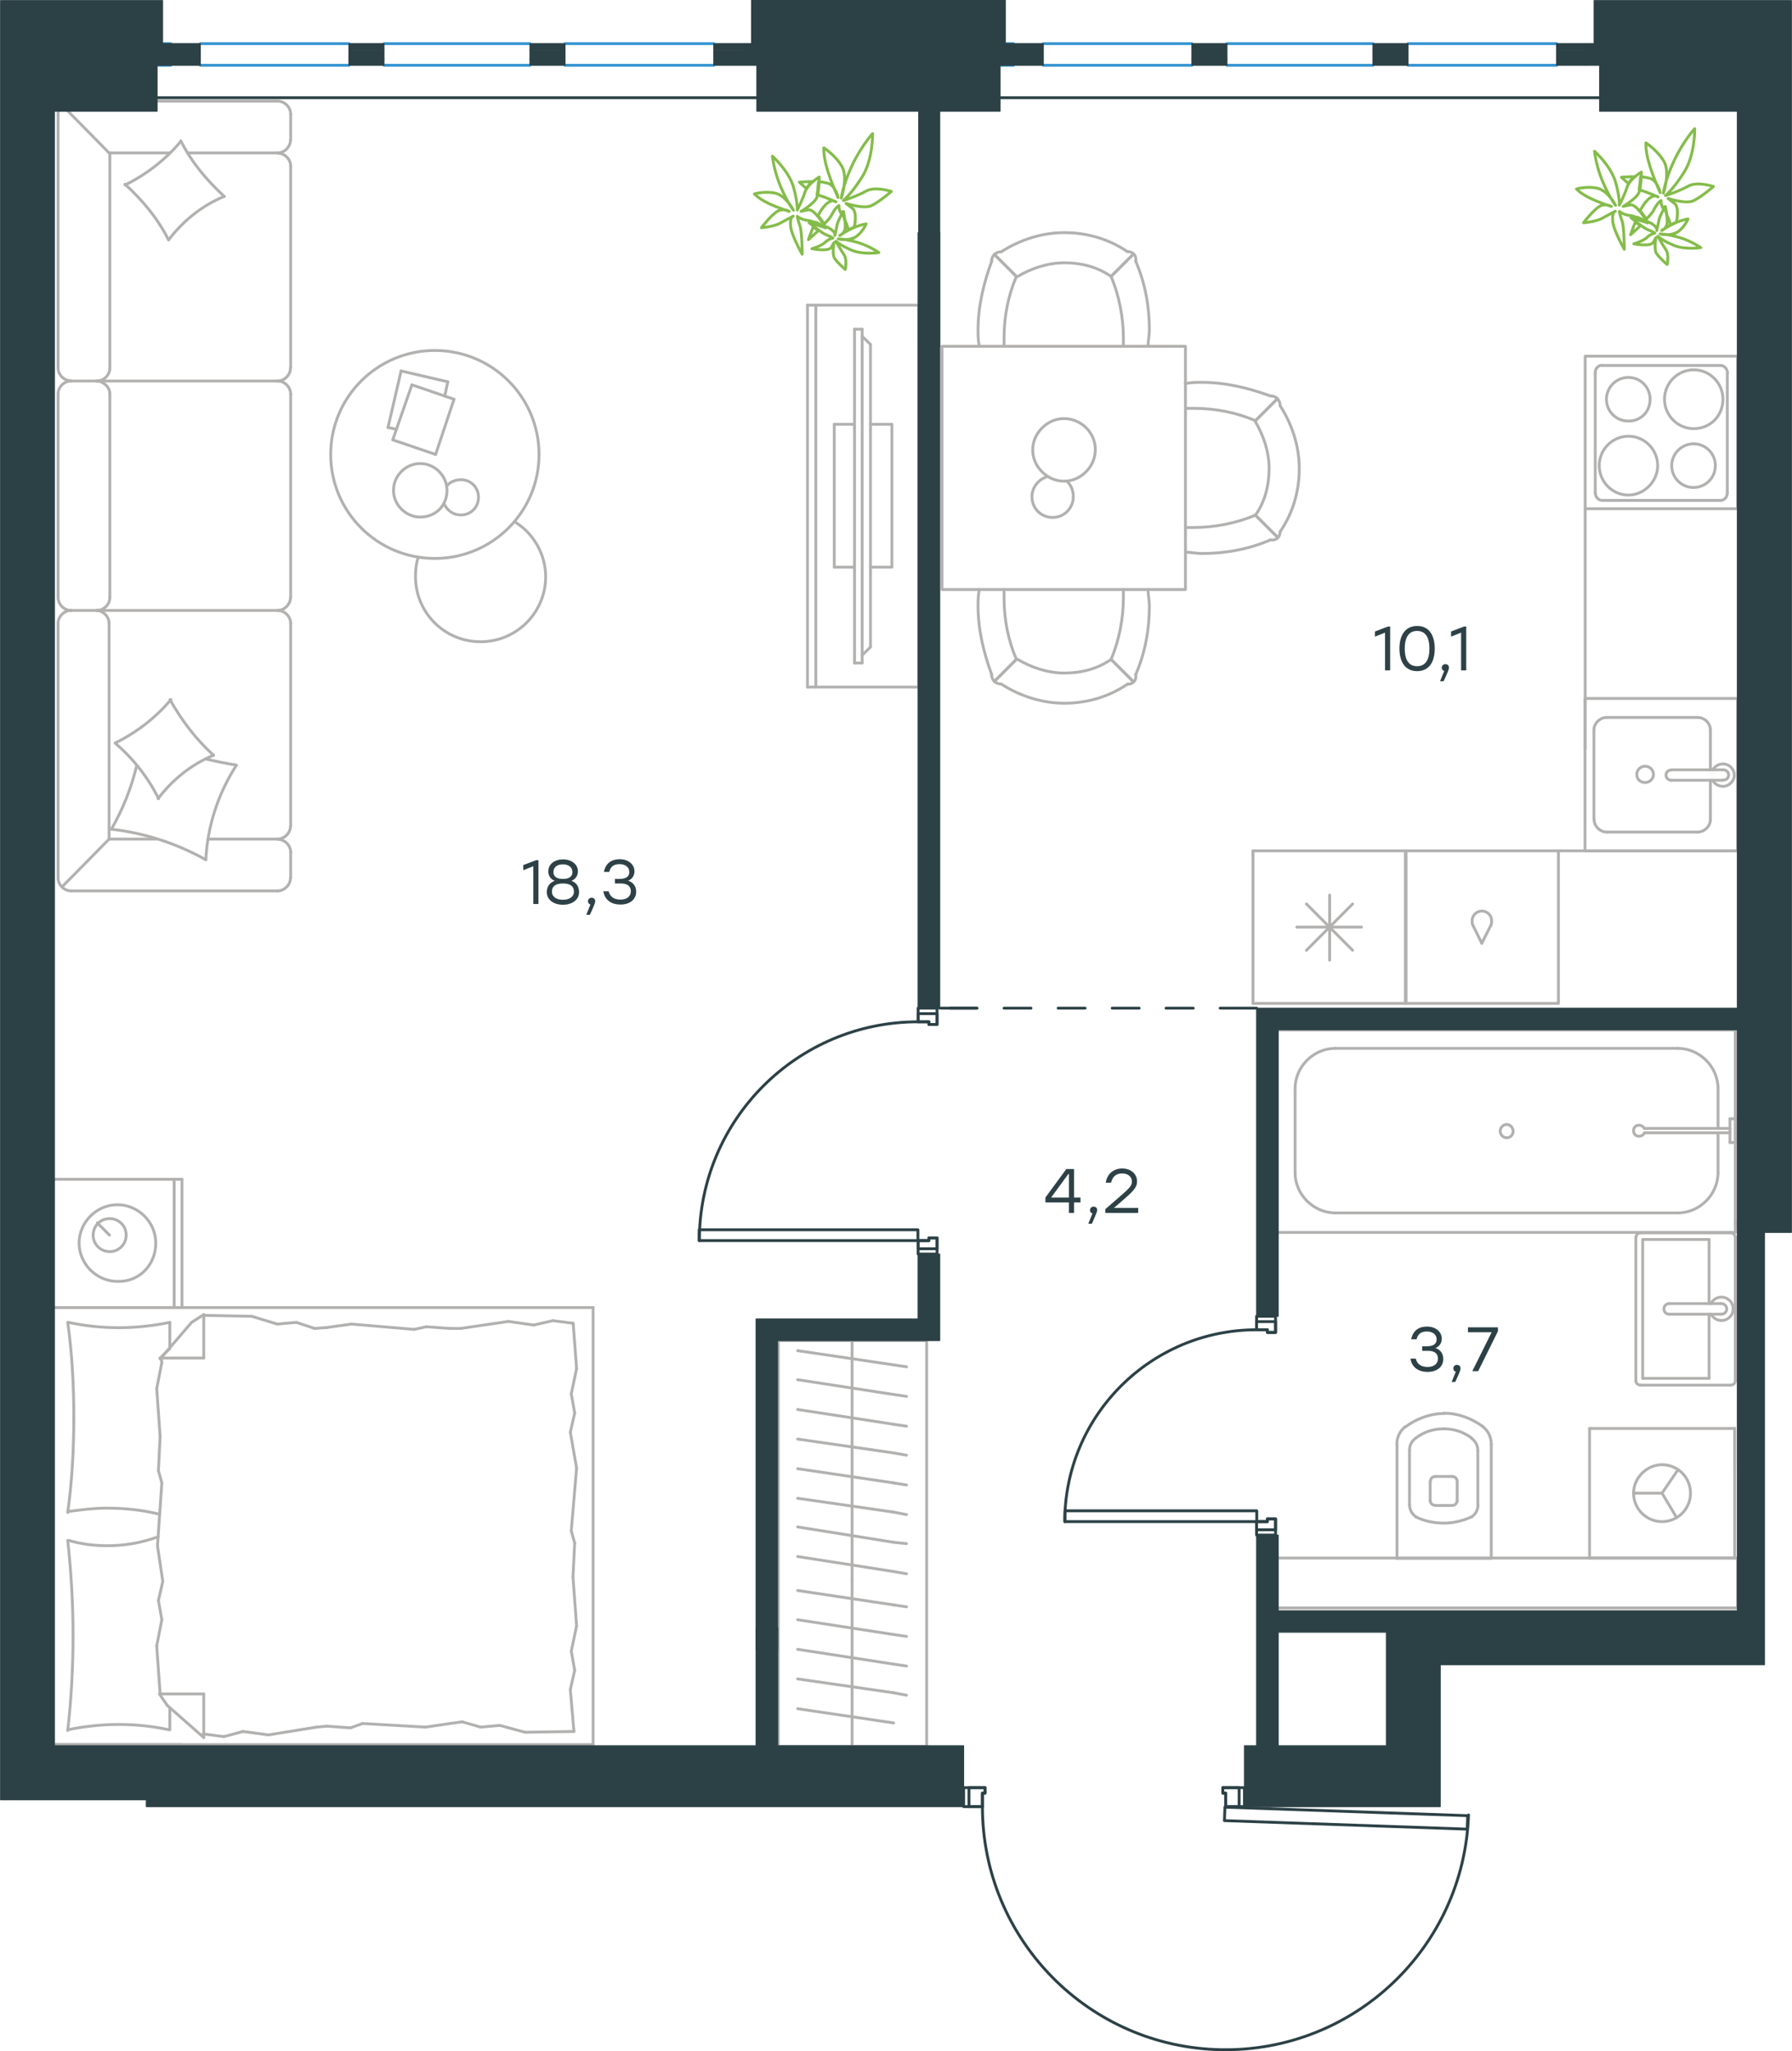 <?xml version="1.0" encoding="utf-8"?>
<!-- Generator: Adobe Illustrator 26.5.0, SVG Export Plug-In . SVG Version: 6.00 Build 0)  -->
<svg version="1.1" id="Слой_1" xmlns="http://www.w3.org/2000/svg" xmlns:xlink="http://www.w3.org/1999/xlink" x="0px" y="0px"
	 viewBox="0 0 944.5 1081" style="enable-background:new 0 0 944.5 1081;" xml:space="preserve">
<style type="text/css">
	.st0{fill:none;stroke:#B2B1B0;stroke-width:1.5;stroke-linecap:round;stroke-linejoin:round;stroke-miterlimit:22.926;}
	.st1{fill:none;stroke:#3996D2;stroke-width:1.5;stroke-linecap:round;stroke-linejoin:round;stroke-miterlimit:10;}
	.st2{fill:#2C4146;}
	
		.st3{fill-rule:evenodd;clip-rule:evenodd;fill:#2C4146;stroke:#2C4146;stroke-width:0.5;stroke-linecap:round;stroke-linejoin:round;stroke-miterlimit:10;}
	.st4{fill:none;stroke:#2C4146;stroke-width:1.5;stroke-linecap:round;stroke-linejoin:round;stroke-miterlimit:10;}
	.st5{fill:none;stroke:#2C4146;stroke-width:1.5;stroke-linecap:round;stroke-linejoin:round;stroke-miterlimit:22.926;}
	.st6{fill:none;stroke:#84BC4A;stroke-width:1.5;stroke-linecap:round;stroke-linejoin:round;stroke-miterlimit:22.926;}
	.st7{fill:#2D4146;}
</style>
<g>
	<line class="st0" x1="211.4" y1="195.5" x2="236" y2="201.2"/>
	<line class="st0" x1="236" y1="201.2" x2="234.4" y2="208.8"/>
	<line class="st0" x1="209" y1="226.2" x2="204.5" y2="225.3"/>
	<line class="st0" x1="204.5" y1="225.3" x2="211.4" y2="195.5"/>
	<line class="st0" x1="217.1" y1="202.8" x2="239.3" y2="210.4"/>
	<line class="st0" x1="239.3" y1="210.4" x2="229.6" y2="239.5"/>
	<line class="st0" x1="229.6" y1="239.5" x2="207" y2="231.8"/>
	<line class="st0" x1="207" y1="231.8" x2="217.1" y2="202.8"/>
	<ellipse class="st0" cx="229.2" cy="239.5" rx="54.9" ry="54.8"/>
	<path class="st0" d="M235.6,258.4c0-7.7-6.5-14.1-14.1-14.1c-7.7,0-14.1,6.4-14.1,14.1c0,7.7,6.5,14.1,14.1,14.1
		C229.6,272.5,235.6,266.5,235.6,258.4z"/>
	<path class="st0" d="M235.6,256c1.6-2,4.4-3.2,7.3-3.2c5.2,0,9.3,4,9.3,9.3c0,5.2-4,9.3-9.3,9.3c-4,0-7.3-2.4-8.9-6"/>
	<path class="st0" d="M271.1,274.9c10.1,6,16.5,17.3,16.5,29c0,18.9-15.3,34.3-34.3,34.3c-19,0-34.3-15.3-34.3-34.3
		c0-3.4,0.3-6.7,1.4-10.1"/>
</g>
<g>
	<g>
		<line class="st0" x1="430" y1="160.8" x2="430" y2="362.1"/>
		<polyline class="st0" points="425.6,362.1 484.2,362.1 484.2,160.8 425.6,160.8 		"/>
		<line class="st0" x1="425.6" y1="160.8" x2="425.6" y2="362.1"/>
	</g>
	<g>
		<polyline class="st0" points="458.8,298.9 470.1,298.9 470.1,223.6 458.8,223.6 		"/>
		<line class="st0" x1="450.4" y1="223.6" x2="439.7" y2="223.6"/>
		<line class="st0" x1="439.7" y1="223.6" x2="439.7" y2="298.9"/>
		<line class="st0" x1="439.7" y1="298.9" x2="450.4" y2="298.9"/>
		<line class="st0" x1="450.4" y1="173.5" x2="454.4" y2="173.5"/>
		<line class="st0" x1="458.8" y1="341" x2="454.4" y2="345.3"/>
		<line class="st0" x1="454.4" y1="177.2" x2="458.8" y2="181.5"/>
		<line class="st0" x1="454.4" y1="349.4" x2="454.4" y2="173.5"/>
		<line class="st0" x1="450.4" y1="173.5" x2="450.4" y2="349.4"/>
		<line class="st0" x1="450.4" y1="349.4" x2="454.4" y2="349.4"/>
		<line class="st0" x1="458.8" y1="181.5" x2="458.8" y2="341"/>
	</g>
</g>
<g>
	<line class="st0" x1="37.4" y1="469.5" x2="146.3" y2="469.5"/>
	<line class="st0" x1="153.2" y1="314.9" x2="153.2" y2="207.6"/>
	<line class="st0" x1="153.2" y1="193.9" x2="153.2" y2="87.5"/>
	<line class="st0" x1="30.6" y1="60.1" x2="30.6" y2="193.9"/>
	<line class="st0" x1="153.2" y1="462.7" x2="153.2" y2="449.1"/>
	<line class="st0" x1="146.3" y1="442.2" x2="109.6" y2="442.2"/>
	<line class="st0" x1="57.5" y1="442.2" x2="57.5" y2="328.5"/>
	<line class="st0" x1="57.5" y1="80.6" x2="89.2" y2="80.6"/>
	<line class="st0" x1="153.2" y1="73.8" x2="153.2" y2="60.1"/>
	<line class="st0" x1="146.3" y1="53.3" x2="37.4" y2="53.3"/>
	<line class="st0" x1="32.9" y1="467.2" x2="57.5" y2="442.2"/>
	<line class="st0" x1="57.5" y1="80.6" x2="32.6" y2="55.3"/>
	<line class="st0" x1="51.1" y1="321.7" x2="37.4" y2="321.7"/>
	<line class="st0" x1="146.3" y1="200.8" x2="51.1" y2="200.8"/>
	<line class="st0" x1="146.3" y1="321.7" x2="51.1" y2="321.7"/>
	<line class="st0" x1="51.1" y1="200.8" x2="37.4" y2="200.8"/>
	<line class="st0" x1="153.2" y1="435.4" x2="153.2" y2="328.5"/>
	<line class="st0" x1="30.6" y1="328.5" x2="30.6" y2="462.7"/>
	<line class="st0" x1="57.9" y1="314.9" x2="57.9" y2="207.6"/>
	<line class="st0" x1="30.6" y1="207.6" x2="30.6" y2="314.9"/>
	<line class="st0" x1="57.9" y1="193.9" x2="57.9" y2="80.6"/>
	<line class="st0" x1="98.9" y1="80.6" x2="146.3" y2="80.6"/>
	<line class="st0" x1="82.5" y1="442.2" x2="57.5" y2="442.2"/>
	<path class="st0" d="M30.6,462.7c0,3.6,3.2,6.8,6.8,6.8"/>
	<path class="st0" d="M37.4,53.3c-3.6,0-6.8,3.2-6.8,6.8"/>
	<path class="st0" d="M153.2,87.5c0-3.6-3.2-6.8-6.8-6.8"/>
	<path class="st0" d="M146.3,469.5c3.6,0,6.8-3.2,6.8-6.8"/>
	<path class="st0" d="M153.2,449.1c0-3.6-3.2-6.8-6.8-6.8"/>
	<path class="st0" d="M146.3,442.2c3.6,0,6.8-3.2,6.8-6.8"/>
	<path class="st0" d="M153.2,207.6c0-3.6-3.2-6.8-6.8-6.8"/>
	<path class="st0" d="M146.3,321.7c3.6,0,6.8-3.2,6.8-6.8"/>
	<path class="st0" d="M153.2,328.5c0-3.6-3.2-6.8-6.8-6.8"/>
	<path class="st0" d="M146.3,80.6c3.6,0,6.8-3.2,6.8-6.8"/>
	<path class="st0" d="M153.2,60.1c0-3.6-3.2-6.8-6.8-6.8"/>
	<path class="st0" d="M57.5,328.5c0-3.6-3.2-6.8-6.8-6.8"/>
	<path class="st0" d="M37.4,321.7c-3.6,0-6.8,3.2-6.8,6.8"/>
	<path class="st0" d="M51.1,321.7c3.6,0,6.8-3.2,6.8-6.8"/>
	<path class="st0" d="M30.6,314.9c0,3.6,3.2,6.8,6.8,6.8"/>
	<path class="st0" d="M57.9,207.6c0-3.6-3.4-6.8-7.2-6.8"/>
	<path class="st0" d="M37.4,200.8c-3.6,0-6.8,3.2-6.8,6.8"/>
	<path class="st0" d="M51.1,200.8c3.6,0,6.8-3.2,6.8-6.8"/>
	<path class="st0" d="M30.6,193.9c0,3.6,3.2,6.8,6.8,6.8"/>
	<path class="st0" d="M95.3,74.2c5.6,11.2,13.7,20.9,22.9,29.3"/>
	<path class="st0" d="M118.2,103.5c-11.7,4.8-21.7,12.9-29.3,22.9"/>
	<path class="st0" d="M88.8,126.4c-5.6-11.2-13.7-20.9-22.9-29.3"/>
	<path class="st0" d="M65.9,97.5c11.3-5.6,21.3-13.3,29.3-22.9"/>
	<path class="st0" d="M89.6,368.7c6,10.8,13.7,20.9,22.9,29.3"/>
	<path class="st0" d="M112.6,398c-11.7,4.8-21.7,12.9-29.3,22.9"/>
	<path class="st0" d="M83.6,420.9C78,409.7,70.4,400,60.7,391.6"/>
	<path class="st0" d="M60.7,391.6C72,386,82,378.3,90.1,368.7"/>
	<path class="st0" d="M108.5,400c5.2,1.2,10.9,2.4,16.1,3.2"/>
	<path class="st0" d="M124.6,403.3c-9.6,14.9-15.3,32.1-16.1,49.8"/>
	<path class="st0" d="M108.5,453.1C93.3,444.6,76.4,439,58.7,437"/>
	<path class="st0" d="M58.7,437c6-10.4,10.5-21.7,13.3-33.3"/>
	<path class="st0" d="M146.3,200.8c3.6,0,6.8-3.2,6.8-6.8"/>
</g>
<g>
	<line class="st0" x1="27.8" y1="689.1" x2="27.8" y2="621.5"/>
	<line class="st0" x1="95.9" y1="621.5" x2="95.9" y2="689.1"/>
	<line class="st0" x1="95.9" y1="689.1" x2="27.8" y2="689.1"/>
	<line class="st0" x1="27.8" y1="621.5" x2="95.9" y2="621.5"/>
	<line class="st0" x1="57.7" y1="650.9" x2="51.3" y2="644.5"/>
	<line class="st0" x1="91.8" y1="621.5" x2="91.8" y2="689.1"/>
	<path class="st0" d="M82.1,655.1c0-11-9.2-20.2-20.2-20.2c-11,0-20.2,9.2-20.2,20.2c0,11,9.2,20.2,20.2,20.2
		C73.4,675.7,82.1,666.6,82.1,655.1z"/>
	<path class="st0" d="M66.5,650.9c0-5.1-4.1-8.7-8.7-8.7c-5.1,0-8.7,4.1-8.7,8.7c0,5.1,4.1,8.7,8.7,8.7
		C62.3,659.7,66.5,656,66.5,650.9z"/>
	<line class="st0" x1="27.8" y1="919.4" x2="27.8" y2="689.1"/>
	<line class="st0" x1="89.5" y1="899.9" x2="89.5" y2="911.6"/>
	<line class="st0" x1="84.4" y1="715.7" x2="107.4" y2="715.7"/>
	<line class="st0" x1="89.5" y1="710.7" x2="84.4" y2="715.7"/>
	<line class="st0" x1="312.6" y1="919.4" x2="27.8" y2="919.4"/>
	<line class="st0" x1="107.4" y1="692.8" x2="107.4" y2="715.7"/>
	<line class="st0" x1="27.8" y1="689.1" x2="312.6" y2="689.1"/>
	<line class="st0" x1="107.4" y1="915.7" x2="88.1" y2="898.7"/>
	<line class="st0" x1="88.1" y1="898.7" x2="84" y2="892.7"/>
	<line class="st0" x1="89.5" y1="696.9" x2="89.5" y2="710.3"/>
	<line class="st0" x1="84.4" y1="892.7" x2="107.4" y2="892.7"/>
	<line class="st0" x1="84.4" y1="716.2" x2="101" y2="696.9"/>
	<line class="st0" x1="101" y1="696.9" x2="107.4" y2="692.8"/>
	<line class="st0" x1="107.4" y1="915.7" x2="107.4" y2="892.7"/>
	<line class="st0" x1="302.9" y1="813.2" x2="302" y2="831.1"/>
	<line class="st0" x1="300.6" y1="754.8" x2="303.9" y2="773.7"/>
	<line class="st0" x1="301.1" y1="734.6" x2="302.9" y2="744.7"/>
	<line class="st0" x1="302.9" y1="744.7" x2="300.6" y2="754.8"/>
	<line class="st0" x1="301.1" y1="806.7" x2="302.9" y2="813.2"/>
	<line class="st0" x1="303.9" y1="773.7" x2="301.1" y2="806.7"/>
	<line class="st0" x1="302.1" y1="697.3" x2="303.9" y2="721.3"/>
	<line class="st0" x1="303.9" y1="721.3" x2="301.1" y2="734.6"/>
	<line class="st0" x1="300.6" y1="890.4" x2="302.5" y2="912.5"/>
	<line class="st0" x1="301.1" y1="870.2" x2="302.9" y2="880.3"/>
	<line class="st0" x1="302.9" y1="880.3" x2="300.6" y2="890.4"/>
	<line class="st0" x1="302" y1="831.1" x2="303.9" y2="856.9"/>
	<line class="st0" x1="303.9" y1="856.9" x2="301.1" y2="870.2"/>
	<line class="st0" x1="312.6" y1="919.4" x2="312.6" y2="689.1"/>
	<path class="st0" d="M35.7,811.8c1.8,16.5,2.8,33.1,2.8,50.1c0,16.5-0.9,33.6-2.8,50.1"/>
	<path class="st0" d="M83.4,809.9c-9.2,3.2-17.3,4.7-27,4.7c-6.9,0-13.8-0.9-20.2-2.8"/>
	<path class="st0" d="M35.7,911.6c8.7-1.8,17.9-2.8,26.7-2.8c9.2,0,17.9,0.9,26.7,2.8"/>
	<path class="st0" d="M35.7,796.6c6.9-0.9,13.8-1.8,20.2-1.8c9.7,0,18.9,0.9,28.1,3.2"/>
	<line class="st0" x1="165.8" y1="700.1" x2="172.3" y2="699.6"/>
	<line class="st0" x1="146.1" y1="697.8" x2="156.2" y2="696.9"/>
	<line class="st0" x1="156.2" y1="696.9" x2="165.8" y2="700.1"/>
	<line class="st0" x1="107.4" y1="693.2" x2="132.7" y2="693.7"/>
	<line class="st0" x1="132.7" y1="693.7" x2="146.1" y2="697.8"/>
	<line class="st0" x1="224.7" y1="699.2" x2="237.2" y2="700.1"/>
	<line class="st0" x1="172.3" y1="699.6" x2="185.2" y2="697.8"/>
	<line class="st0" x1="218.3" y1="700.6" x2="224.7" y2="699.2"/>
	<line class="st0" x1="185.2" y1="697.8" x2="218.3" y2="700.6"/>
	<line class="st0" x1="237.2" y1="700.1" x2="242.7" y2="700.1"/>
	<line class="st0" x1="281.3" y1="698.3" x2="291.4" y2="696"/>
	<line class="st0" x1="291.4" y1="696" x2="301.6" y2="697.3"/>
	<line class="st0" x1="242.7" y1="700.1" x2="268" y2="696.4"/>
	<line class="st0" x1="268" y1="696.4" x2="281.3" y2="698.3"/>
	<line class="st0" x1="243.6" y1="907.4" x2="237.2" y2="908.3"/>
	<line class="st0" x1="263.4" y1="909.3" x2="253.3" y2="910.2"/>
	<line class="st0" x1="253.3" y1="910.2" x2="243.6" y2="907.4"/>
	<line class="st0" x1="302.5" y1="912.5" x2="276.7" y2="912.9"/>
	<line class="st0" x1="276.7" y1="912.9" x2="263.4" y2="909.3"/>
	<line class="st0" x1="184.7" y1="910.6" x2="172.3" y2="909.7"/>
	<line class="st0" x1="237.2" y1="908.3" x2="224.3" y2="910.2"/>
	<line class="st0" x1="191.1" y1="908.3" x2="184.7" y2="910.6"/>
	<line class="st0" x1="224.3" y1="910.2" x2="191.1" y2="908.3"/>
	<line class="st0" x1="172.3" y1="909.7" x2="166.8" y2="910.2"/>
	<line class="st0" x1="107.9" y1="913.9" x2="107" y2="913.9"/>
	<line class="st0" x1="128.1" y1="912.5" x2="118" y2="915.2"/>
	<line class="st0" x1="118" y1="915.2" x2="107.9" y2="913.9"/>
	<line class="st0" x1="166.8" y1="910.2" x2="141.5" y2="914.3"/>
	<line class="st0" x1="141.5" y1="914.3" x2="128.1" y2="912.5"/>
	<path class="st0" d="M35.7,696.9c2.3,16.5,3.2,33.1,3.2,50.1c0,16.5-0.9,33.6-3.2,50.1"/>
	<path class="st0" d="M89.5,696.9c-8.7,1.8-17.9,2.8-26.7,2.8c-9.2,0-17.9-0.9-26.7-2.8"/>
	<line class="st0" x1="83.5" y1="775" x2="84.4" y2="757.1"/>
	<line class="st0" x1="85.8" y1="833.4" x2="83" y2="814.6"/>
	<line class="st0" x1="85.3" y1="853.6" x2="83.5" y2="843.5"/>
	<line class="st0" x1="83.5" y1="843.5" x2="85.8" y2="833.4"/>
	<line class="st0" x1="85.3" y1="781.5" x2="83.5" y2="775"/>
	<line class="st0" x1="83" y1="814.6" x2="85.3" y2="781.5"/>
	<line class="st0" x1="84.4" y1="892.7" x2="82.6" y2="867.4"/>
	<line class="st0" x1="82.6" y1="867.4" x2="85.3" y2="853.6"/>
	<line class="st0" x1="85.3" y1="718" x2="84.9" y2="715.7"/>
	<line class="st0" x1="84.4" y1="757.1" x2="82.6" y2="731.8"/>
	<line class="st0" x1="82.6" y1="731.8" x2="85.3" y2="718"/>
	<line class="st0" x1="27.8" y1="919.4" x2="95.5" y2="919.4"/>
</g>
<g>
	<line class="st0" x1="449.1" y1="920.4" x2="449.1" y2="832.9"/>
	<line class="st0" x1="477.8" y1="846.8" x2="471" y2="845.8"/>
	<line class="st0" x1="471" y1="845.8" x2="420.4" y2="838.2"/>
	<line class="st0" x1="477.8" y1="862.4" x2="471" y2="861.4"/>
	<line class="st0" x1="471" y1="861.4" x2="420.4" y2="853.6"/>
	<line class="st0" x1="477.8" y1="878" x2="471" y2="877"/>
	<line class="st0" x1="471" y1="877" x2="420.4" y2="869.2"/>
	<line class="st0" x1="477.8" y1="893.4" x2="471" y2="892.1"/>
	<line class="st0" x1="471" y1="892.1" x2="420.4" y2="884.8"/>
	<line class="st0" x1="471" y1="908" x2="420.4" y2="900.5"/>
	<rect x="410.2" y="706.5" class="st0" width="78.2" height="213.9"/>
	<line class="st0" x1="449.1" y1="832.9" x2="449.1" y2="706.5"/>
	<line class="st0" x1="477.8" y1="720.3" x2="471" y2="719.3"/>
	<line class="st0" x1="471" y1="719.3" x2="420.4" y2="711.8"/>
	<line class="st0" x1="477.8" y1="735.9" x2="471" y2="734.9"/>
	<line class="st0" x1="471" y1="734.9" x2="420.4" y2="727.1"/>
	<line class="st0" x1="477.8" y1="751.6" x2="471" y2="750.6"/>
	<line class="st0" x1="471" y1="750.6" x2="420.4" y2="742.8"/>
	<line class="st0" x1="477.8" y1="766.9" x2="471" y2="765.7"/>
	<line class="st0" x1="471" y1="765.7" x2="420.4" y2="758.4"/>
	<line class="st0" x1="477.8" y1="782.6" x2="471" y2="781.5"/>
	<line class="st0" x1="471" y1="781.5" x2="420.4" y2="774"/>
	<line class="st0" x1="477.8" y1="798.2" x2="471" y2="796.9"/>
	<line class="st0" x1="471" y1="796.9" x2="420.4" y2="789.6"/>
	<line class="st0" x1="477.8" y1="813.5" x2="471" y2="812.8"/>
	<line class="st0" x1="471" y1="812.8" x2="420.4" y2="804.7"/>
	<line class="st0" x1="471" y1="828.2" x2="420.4" y2="820.3"/>
	<line class="st0" x1="477.8" y1="829.4" x2="471" y2="828.2"/>
</g>
<g>
	<line class="st0" x1="735.8" y1="821.2" x2="786" y2="821.2"/>
	<g>
		<line class="st0" x1="736.3" y1="761.2" x2="736.3" y2="821.2"/>
		<line class="st0" x1="778.9" y1="792.8" x2="778.9" y2="764.5"/>
		<line class="st0" x1="742.9" y1="764.5" x2="742.9" y2="792.8"/>
		<line class="st0" x1="768" y1="791.2" x2="768" y2="780.8"/>
		<line class="st0" x1="753.8" y1="780.8" x2="753.8" y2="791.2"/>
		<line class="st0" x1="756.6" y1="793.4" x2="765.3" y2="793.4"/>
		<line class="st0" x1="786" y1="821.2" x2="786" y2="761.2"/>
		<line class="st0" x1="765.3" y1="778.1" x2="756.6" y2="778.1"/>
		<path class="st0" d="M781.7,751.9c-6-4.4-13.1-7.1-20.2-7.1c0,0,0,0-0.5,0"/>
		<path class="st0" d="M765.3,793.4c1.6,0,2.7-1.1,2.7-2.7"/>
		<path class="st0" d="M775.7,799.4c2.2-1.6,3.3-3.8,3.3-6.5"/>
		<path class="st0" d="M768,780.8c0-1.6-1.1-2.7-2.7-2.7"/>
		<path class="st0" d="M775.7,757.9c-4.4-3.3-9.3-4.9-14.7-4.9"/>
		<path class="st0" d="M756.6,778.1c-1.6,0-2.7,1.1-2.7,2.7"/>
		<path class="st0" d="M753.8,790.6c0,1.6,1.1,2.7,2.7,2.7"/>
		<path class="st0" d="M742.9,792.8c0,2.7,1.1,4.9,3.3,6.5"/>
		<path class="st0" d="M746.2,799.4c4.4,2.2,9.8,3.3,14.7,3.3c4.9,0,9.8-1.1,14.7-3.3"/>
		<path class="st0" d="M746.2,757.9c-2.2,1.6-3.3,3.8-3.3,6.5"/>
		<path class="st0" d="M761.4,744.9L761.4,744.9c-7.6,0-14.7,2.7-20.7,7.1"/>
		<path class="st0" d="M786,761.2c0-3.8-1.6-7.1-4.4-9.3"/>
		<path class="st0" d="M740.6,751.9c-2.7,2.2-4.4,5.5-4.4,9.3"/>
		<path class="st0" d="M760.9,753L760.9,753c-5.5,0-10.4,1.6-14.7,4.9"/>
		<path class="st0" d="M778.9,764.5c0-2.7-1.1-4.9-3.3-6.5"/>
	</g>
	<rect x="672.9" y="821.1" class="st0" width="242.9" height="26.3"/>
</g>
<g>
	<line class="st0" x1="865.8" y1="653.2" x2="900.8" y2="653.2"/>
	<line class="st0" x1="900.8" y1="653.2" x2="900.8" y2="687"/>
	<line class="st0" x1="900.8" y1="692.6" x2="900.8" y2="726.4"/>
	<line class="st0" x1="865.8" y1="726.4" x2="865.8" y2="653.2"/>
	<line class="st0" x1="900.8" y1="726.4" x2="865.8" y2="726.4"/>
	<line class="st0" x1="914.6" y1="727.6" x2="914.6" y2="652"/>
	<line class="st0" x1="865" y1="730" x2="911.9" y2="730"/>
	<line class="st0" x1="862.2" y1="652" x2="862.2" y2="727.6"/>
	<line class="st0" x1="911.9" y1="649.7" x2="865" y2="649.7"/>
	<path class="st0" d="M865,649.7c-1.6,0-2.7,0.9-2.7,2.4"/>
	<path class="st0" d="M862.2,727.6c0,1.4,1.1,2.4,2.7,2.4"/>
	<path class="st0" d="M911.9,730c1.6,0,2.7-0.9,2.7-2.4"/>
	<path class="st0" d="M914.6,652c0-1-1.1-2.4-2.7-2.4"/>
	<line class="st0" x1="879.8" y1="692.6" x2="906.9" y2="692.6"/>
	<line class="st0" x1="906.9" y1="687" x2="879.8" y2="687"/>
	<path class="st0" d="M879.8,692.6L879.8,692.6c-1.6,0-2.8-1.2-2.8-2.8c0-1.5,1.2-2.8,2.8-2.8h0"/>
	<path class="st0" d="M901.8,687c1-2.1,3.2-3.4,5.5-3.4c3.4,0,6.2,2.8,6.2,6.1c0,3.4-2.7,6.2-6.2,6.2c-2.3,0-4.4-1.3-5.5-3.4"/>
	<path class="st0" d="M906.9,687c0.1,0,0.3,0,0.4,0c1.6,0,2.8,1.3,2.8,2.8c0,1.6-1.3,2.8-2.8,2.8c-0.1,0-0.3,0-0.4,0"/>
</g>
<g>
	<line class="st0" x1="905.5" y1="597.9" x2="905.5" y2="618.1"/>
	<line class="st0" x1="905.5" y1="573.6" x2="905.5" y2="594.7"/>
	<line class="st0" x1="884.4" y1="639.2" x2="703.7" y2="639.2"/>
	<line class="st0" x1="682.6" y1="618.1" x2="682.6" y2="573.6"/>
	<line class="st0" x1="672.9" y1="542.8" x2="914.6" y2="542.8"/>
	<line class="st0" x1="672.9" y1="649.5" x2="672.9" y2="542.8"/>
	<line class="st0" x1="703.7" y1="552.5" x2="884.4" y2="552.5"/>
	<line class="st0" x1="914.6" y1="649.5" x2="672.9" y2="649.5"/>
	<line class="st0" x1="914.6" y1="542.8" x2="914.6" y2="649.5"/>
	<path class="st0" d="M682.6,618.1c0,11.4,9.7,21.1,21.1,21.1"/>
	<path class="st0" d="M905.5,573.6c0-11.4-9.7-21.1-21.1-21.1"/>
	<path class="st0" d="M703.7,552.5c-11.4,0-21.1,9.7-21.1,21.1"/>
	<path class="st0" d="M884.4,639.2c11.4,0,21.1-9.7,21.1-21.1"/>
	<line class="st0" x1="914.6" y1="643.2" x2="914.6" y2="646.1"/>
	<line class="st0" x1="911.8" y1="597" x2="866.7" y2="597"/>
	<line class="st0" x1="866.7" y1="594.7" x2="911.8" y2="594.7"/>
	<line class="st0" x1="914.6" y1="589.6" x2="914.6" y2="602.1"/>
	<line class="st0" x1="914.6" y1="602.1" x2="911.8" y2="602.1"/>
	<line class="st0" x1="911.8" y1="602.1" x2="911.8" y2="589.6"/>
	<line class="st0" x1="911.8" y1="589.6" x2="914.6" y2="589.6"/>
	<path class="st0" d="M866.7,594.7c-0.6-1.1-1.7-1.7-2.8-1.7c-1.7,0-2.9,1.1-2.9,2.9c0,1.7,1.1,2.9,2.9,2.9c1.1,0,2.3-0.6,2.8-1.7"
		/>
	<path class="st0" d="M797.5,596.1c0-1.9-1.6-3.5-3.4-3.5s-3.4,1.6-3.4,3.5c0,1.9,1.6,3.5,3.4,3.5
		C796.2,599.6,797.5,598,797.5,596.1z"/>
</g>
<g>
	<line class="st0" x1="837.8" y1="752.8" x2="837.8" y2="821.1"/>
	<g>
		<line class="st0" x1="914.3" y1="821.1" x2="837.8" y2="821.1"/>
		<line class="st0" x1="914.3" y1="773.3" x2="914.3" y2="752.8"/>
		<line class="st0" x1="914.3" y1="821.1" x2="914.3" y2="752.8"/>
		<line class="st0" x1="876" y1="786.9" x2="884.3" y2="774.7"/>
		<line class="st0" x1="876" y1="786.9" x2="861" y2="786.9"/>
		<line class="st0" x1="876" y1="786.9" x2="883.7" y2="799.8"/>
		<path class="st0" d="M861,786.9c0,8.3,6.7,15,15,15c8.3,0,15-6.7,15-15c0-8.3-6.7-15-15-15C868.1,771.9,861,778.7,861,786.9z"/>
		<line class="st0" x1="914.3" y1="752.8" x2="837.8" y2="752.8"/>
	</g>
</g>
<g>
	<line class="st0" x1="740.7" y1="448.4" x2="740.7" y2="528.8"/>
	<line class="st0" x1="700.8" y1="471.7" x2="700.8" y2="506"/>
	<line class="st0" x1="688.6" y1="500.8" x2="712.9" y2="476.4"/>
	<line class="st0" x1="688.6" y1="476.4" x2="712.9" y2="500.8"/>
	<line class="st0" x1="683.5" y1="488.6" x2="717.6" y2="488.6"/>
	<line class="st0" x1="740.7" y1="528.8" x2="660.4" y2="528.8"/>
	<line class="st0" x1="660.4" y1="448.4" x2="660.4" y2="528.8"/>
	<line class="st0" x1="740.7" y1="448.4" x2="660.4" y2="448.4"/>
</g>
<g>
	<rect x="835.4" y="368.1" class="st0" width="80.4" height="80.3"/>
	<line class="st0" x1="880.9" y1="411.2" x2="907.9" y2="411.2"/>
	<line class="st0" x1="901.5" y1="405.7" x2="901.5" y2="384.7"/>
	<line class="st0" x1="840.1" y1="384.7" x2="840.1" y2="431.9"/>
	<line class="st0" x1="901.5" y1="431.9" x2="901.5" y2="411.2"/>
	<line class="st0" x1="846.9" y1="438.5" x2="894.8" y2="438.5"/>
	<line class="st0" x1="907.9" y1="405.7" x2="880.9" y2="405.7"/>
	<line class="st0" x1="894.8" y1="378.1" x2="846.9" y2="378.1"/>
	<path class="st0" d="M880.9,411.2L880.9,411.2c-1.6,0-2.8-1.2-2.8-2.7c0-1.6,1.2-2.7,2.8-2.7"/>
	<path class="st0" d="M894.8,378.1c3.6,0,6.7,3.1,6.7,6.6"/>
	<path class="st0" d="M902.7,405.7c1.2-1.9,3.2-3.1,5.5-3.1c3.2,0,5.9,2.7,5.9,5.9c0,3.1-2.8,5.9-5.9,5.9c-2.4,0-4.4-1.2-5.5-3.1"/>
	<path class="st0" d="M846.9,438.5c-3.6,0-6.7-3.1-6.7-6.6"/>
	<path class="st0" d="M901.5,431.9c0,3.5-3.2,6.6-6.7,6.6"/>
	<path class="st0" d="M840.1,384.7c0-3.5,3.2-6.6,6.7-6.6"/>
	<path class="st0" d="M907.9,405.7h0.4c1.6,0,2.8,1.2,2.8,2.7c0,1.6-1.2,2.7-2.8,2.7h-0.4"/>
	<path class="st0" d="M867.1,412.4c2.4,0,4.4-2,4.4-4.3c0-2.3-2-4.3-4.4-4.3c-2.4,0-4.4,1.9-4.4,4.3
		C862.7,410.8,864.7,412.4,867.1,412.4z"/>
</g>
<g>
	<path class="st0" d="M869.7,210.4c0-6.4-5.1-11.5-11.5-11.5c-6.3,0-11.5,5.2-11.5,11.5c0,6.4,5.1,11.5,11.5,11.5
		C864.6,222,869.7,217.2,869.7,210.4z"/>
	<path class="st0" d="M873.7,245.4c0-8.3-6.7-15.5-15.4-15.5c-8.3,0-15.4,6.8-15.4,15.5c0,8.3,6.7,15.5,15.4,15.5
		C866.5,260.9,873.7,253.8,873.7,245.4z"/>
	<path class="st0" d="M904.1,245.4c0-6.4-5.1-11.5-11.5-11.5c-6.3,0-11.5,5.2-11.5,11.5c0,6.4,5.1,11.5,11.5,11.5
		C899,256.9,904.1,251.8,904.1,245.4z"/>
	<path class="st0" d="M908.1,210.4c0-8.3-6.7-15.5-15.4-15.5c-8.3,0-15.4,6.8-15.4,15.5c0,8.3,6.7,15.5,15.4,15.5
		S908.1,219.2,908.1,210.4z"/>
	<line class="st0" x1="840.8" y1="259.7" x2="840.8" y2="196.5"/>
	<line class="st0" x1="906.9" y1="263.7" x2="844.4" y2="263.7"/>
	<line class="st0" x1="910.4" y1="196.5" x2="910.4" y2="259.7"/>
	<line class="st0" x1="844.4" y1="192.6" x2="906.9" y2="192.6"/>
	<path class="st0" d="M910.4,259.7L910.4,259.7c0,2.4-1.6,4-3.6,4"/>
	<path class="st0" d="M840.8,196.5L840.8,196.5c0-2.4,1.6-4,3.6-4"/>
	<path class="st0" d="M844.4,263.7L844.4,263.7c-2,0-3.6-2-3.6-4"/>
	<path class="st0" d="M906.9,192.6L906.9,192.6c2,0,3.6,2,3.6,4"/>
	<rect x="835.5" y="187.7" class="st0" width="80.3" height="80.4"/>
</g>
<g>
	<rect x="741.1" y="448.4" class="st0" width="80.3" height="80.4"/>
	<line class="st0" x1="781" y1="497.1" x2="785.8" y2="487.6"/>
	<line class="st0" x1="776.3" y1="487.6" x2="781" y2="497.1"/>
	<path class="st0" d="M776.3,487.6c-0.4-0.8-0.4-1.6-0.4-2.4c0-2.8,2.4-5.1,5.2-5.1"/>
	<path class="st0" d="M785.8,487.6c0.4-0.8,0.4-1.6,0.4-2.4c0-2.8-2.4-5.1-5.2-5.1"/>
</g>
<line class="st0" x1="821.3" y1="448.4" x2="915.8" y2="448.4"/>
<line class="st0" x1="835.5" y1="268.1" x2="835.5" y2="394.7"/>
<g>
	<rect x="496.5" y="182.5" class="st0" width="128.3" height="128.2"/>
	<path class="st0" d="M585.6,347.5c-7.2,5.1-15.9,7.2-24.6,7.2c-8.7,0-17.4-2.9-24.6-7.2"/>
	<path class="st0" d="M605.1,310.7c0,2.9,0.7,5.8,0.7,8.7c0,12.3-2.2,24.6-7.2,36.1"/>
	<path class="st0" d="M522.7,355.5c-4.3-11.6-7.2-23.8-7.2-36.1c0-2.9,0-5.8,0.7-8.7"/>
	<path class="st0" d="M592.1,310.7c0,1.4,0,2.9,0,4.3c0,10.8-2.2,22.4-6.5,32.5"/>
	<path class="st0" d="M535.7,347.5c-4.3-10.1-6.5-20.9-6.5-32.5c0-1.4,0-2.9,0-4.3"/>
	<path class="st0" d="M594.3,360.5c-9.4,6.5-21,10.1-33.3,10.1c-11.6,0-23.1-3.6-33.3-10.1"/>
	<line class="st0" x1="585.6" y1="347.5" x2="597.2" y2="359.1"/>
	<line class="st0" x1="535.7" y1="347.5" x2="524.1" y2="359.1"/>
	<line class="st0" x1="585.6" y1="347.5" x2="597.2" y2="359.1"/>
	<line class="st0" x1="535.7" y1="347.5" x2="524.1" y2="359.1"/>
	<path class="st0" d="M527.7,360.5c-2.9,0-5.1-2.2-5.1-5.1"/>
	<path class="st0" d="M598.6,355.5c0.6,2.9-1.4,5.1-4.3,5.1"/>
	<path class="st0" d="M585.6,145.7c-7.2-5.1-15.9-7.2-24.6-7.2c-8.7,0-17.4,2.9-24.6,7.2"/>
	<path class="st0" d="M605.1,182.5c0-2.9,0.7-5.8,0.7-8.7c0-12.3-2.2-24.6-7.2-36.1"/>
	<path class="st0" d="M522.7,137.7c-4.3,11.6-7.2,23.8-7.2,36.1c0,2.9,0,5.8,0.7,8.7"/>
	<path class="st0" d="M592.1,182.5c0-1.4,0-2.9,0-4.3c0-10.8-2.2-22.4-6.5-32.5"/>
	<path class="st0" d="M535.7,145.7c-4.3,10.1-6.5,20.9-6.5,32.5c0,1.4,0,2.9,0,4.3"/>
	<path class="st0" d="M594.3,132.7c-9.4-6.5-21-10.1-33.3-10.1c-11.6,0-23.1,3.6-33.3,10.1"/>
	<line class="st0" x1="585.6" y1="145.7" x2="597.2" y2="134.1"/>
	<line class="st0" x1="535.7" y1="145.7" x2="524.1" y2="134.1"/>
	<line class="st0" x1="585.6" y1="145.7" x2="597.2" y2="134.1"/>
	<line class="st0" x1="535.7" y1="145.7" x2="524.1" y2="134.1"/>
	<path class="st0" d="M527.7,132.7c-2.9,0-5.1,2.2-5.1,5.1"/>
	<path class="st0" d="M598.6,137.7c0.6-2.9-1.4-5.1-4.3-5.1"/>
	<path class="st0" d="M661.7,271.5c5.1-7.2,7.2-15.9,7.2-24.6c0-8.7-2.9-17.3-7.2-24.6"/>
	<path class="st0" d="M624.8,291c2.9,0,5.8,0.7,8.7,0.7c12.3,0,24.6-2.2,36.2-7.2"/>
	<path class="st0" d="M669.6,208.7c-11.6-4.3-23.9-7.2-36.2-7.2c-2.9,0-5.8,0-8.7,0.7"/>
	<path class="st0" d="M624.8,278c1.4,0,2.9,0,4.3,0c10.8,0,22.4-2.2,32.5-6.5"/>
	<path class="st0" d="M661.7,221.7c-10.1-4.3-21-6.5-32.5-6.5c-1.4,0-2.9,0-4.3,0"/>
	<path class="st0" d="M674.7,280.2c6.5-9.4,10.1-20.9,10.1-33.2c0-11.6-3.6-23.1-10.1-33.2"/>
	<line class="st0" x1="661.7" y1="271.5" x2="673.3" y2="283.1"/>
	<line class="st0" x1="661.7" y1="221.7" x2="673.3" y2="210.1"/>
	<line class="st0" x1="661.7" y1="271.5" x2="673.3" y2="283.1"/>
	<line class="st0" x1="661.7" y1="221.7" x2="673.3" y2="210.1"/>
	<path class="st0" d="M674.7,213.7c0-2.9-2.2-5.1-5.1-5.1"/>
	<path class="st0" d="M669.6,284.5c2.9,0.6,5.1-1.4,5.1-4.3"/>
	<path class="st0" d="M560.8,220.6c-8.9,0-16.5,7.7-16.5,16.5c0,8.9,7.7,16.5,16.5,16.5c8.9,0,16.5-7.7,16.5-16.5
		C577.4,227.9,569.7,220.6,560.8,220.6z"/>
	<path class="st0" d="M562.5,253.7c2,2,3.2,4.8,3.2,8.1c0,6-4.8,10.9-10.9,10.9c-6.1,0-10.9-4.8-10.9-10.9c0-4.8,3.2-8.9,7.7-10.5"
		/>
</g>
<path class="st1" d="M90,23h-7.1L90,34.4V23z M90,34.4L82.8,23v11.4H90z"/>
<line class="st1" x1="297.8" y1="34.4" x2="376.2" y2="34.4"/>
<line class="st1" x1="202.4" y1="34.4" x2="279.3" y2="34.4"/>
<line class="st1" x1="105.6" y1="34.4" x2="183.9" y2="34.4"/>
<line class="st1" x1="183.9" y1="23" x2="105.6" y2="23"/>
<line class="st1" x1="279.3" y1="23" x2="202.4" y2="23"/>
<line class="st1" x1="376.2" y1="23" x2="297.8" y2="23"/>
<path class="st1" d="M534.2,23h-7.1l7.1,11.4V23z M534.2,34.4L527.1,23v11.4H534.2z"/>
<line class="st1" x1="742.1" y1="34.4" x2="820.4" y2="34.4"/>
<line class="st1" x1="646.7" y1="34.4" x2="723.6" y2="34.4"/>
<line class="st1" x1="549.9" y1="34.4" x2="628.2" y2="34.4"/>
<line class="st1" x1="628.2" y1="23" x2="549.9" y2="23"/>
<line class="st1" x1="723.6" y1="23" x2="646.7" y2="23"/>
<line class="st1" x1="820.4" y1="23" x2="742.1" y2="23"/>
<g>
	<path class="st2" d="M760.7,716.2c0,4.2-3.4,6.8-8.3,6.8c-4.5,0-8.3-2.2-9-7h2.8c0.7,3.1,3.2,4.4,6.2,4.4c3.4,0,5.5-1.7,5.5-4.4
		c0-2.3-1.4-4.1-5.1-4.1h-3.2v-2.4h2.4c3.5,0,5.2-1.3,5.2-3.6c0-2.6-2.1-4.2-5.1-4.2c-2.8,0-4.7,1-5.5,4.1h-2.8
		c0.9-4.7,4.2-6.7,8.3-6.7c4.4,0,7.8,2.6,7.8,6.4c0,2.2-1.2,4.1-3.3,4.9C759.2,711.3,760.7,713.4,760.7,716.2z"/>
	<path class="st2" d="M767,728.3h-1.9l2.2-5.4c-0.8-0.2-1.3-0.9-1.3-1.7c0-1.1,0.8-1.9,1.9-1.9c0.8,0,1.9,0.4,1.9,1.9
		C769.8,721.8,769.7,722.5,767,728.3z"/>
	<path class="st2" d="M789.5,699.5v2.1l-10.4,21H776l10.2-20.5h-12.5v-2.6H789.5z"/>
</g>
<rect x="183.9" y="31" class="st3" width="18.5" height="3.4"/>
<rect x="279.3" y="31" class="st3" width="18.5" height="3.4"/>
<rect x="183.9" y="26.5" class="st3" width="18.5" height="4.6"/>
<rect x="279.3" y="26.5" class="st3" width="18.5" height="4.6"/>
<rect x="183.9" y="23" class="st3" width="18.5" height="3.4"/>
<rect x="279.3" y="23" class="st3" width="18.5" height="3.4"/>
<rect x="628.2" y="31" class="st3" width="18.5" height="3.4"/>
<rect x="820.4" y="31" class="st3" width="15.6" height="3.4"/>
<rect x="820.4" y="26.5" class="st3" width="15.6" height="4.6"/>
<rect x="628.2" y="23" class="st3" width="18.5" height="8"/>
<rect x="820.4" y="23" class="st3" width="15.6" height="3.4"/>
<rect x="723.6" y="23" class="st3" width="18.5" height="11.4"/>
<rect x="706.3" y="893.8" transform="matrix(3.501428e-02 -0.999 0.999 3.501428e-02 -272.28 1633.775)" class="st4" width="7.1" height="128.1"/>
<polygon class="st4" points="653.1,952.1 646,952.1 646,945 644.5,945 644.5,942.1 653.1,942.1 "/>
<polygon class="st4" points="510.7,942.1 519.2,942.1 519.2,945 517.8,945 517.8,952.1 510.7,952.1 "/>
<path class="st4" d="M517.8,952.1c0,69.9,56,126.9,125.9,128.1c69.9,1.2,127.9-53.8,130.3-123.7"/>
<polygon class="st4" points="655.9,952.1 646,952.1 646,945 644.5,945 644.5,942.1 655.9,942.1 "/>
<polygon class="st4" points="519.2,942.1 519.2,945 517.8,945 517.8,952.1 507.9,952.1 507.9,942.1 "/>
<rect x="561.3" y="796.2" class="st4" width="101.1" height="5.7"/>
<polygon class="st4" points="662.3,806.2 662.3,801.9 668,801.9 668,800.4 672.3,800.4 672.3,806.2 "/>
<polygon class="st4" points="672.3,696.5 672.3,702.2 668,702.2 668,700.8 662.3,700.8 662.3,696.5 "/>
<path class="st4" d="M662.3,700.8c-55.8,0-101.1,45.3-101.1,101.1"/>
<polygon class="st4" points="662.3,809 662.3,801.9 668,801.9 668,800.5 672.3,800.5 672.3,809 "/>
<polygon class="st4" points="672.3,702.2 668,702.2 668,700.8 662.3,700.8 662.3,693.7 672.3,693.7 "/>
<rect x="368.5" y="648.1" class="st4" width="115.3" height="5.7"/>
<polygon class="st4" points="483.9,658.1 483.9,653.8 489.6,653.8 489.6,652.4 493.9,652.4 493.9,658.1 "/>
<polygon class="st4" points="493.9,534.2 493.9,539.9 489.6,539.9 489.6,538.5 483.9,538.5 483.9,534.2 "/>
<path class="st4" d="M483.9,538.5c-63.7,0-115.3,51.6-115.3,115.3"/>
<polygon class="st4" points="483.9,660.9 483.9,653.8 489.6,653.8 489.6,652.4 493.9,652.4 493.9,660.9 "/>
<polygon class="st4" points="493.9,539.9 489.6,539.9 489.6,538.5 483.9,538.5 483.9,531.3 493.9,531.3 "/>
<line class="st4" x1="662.3" y1="531.3" x2="643.1" y2="531.3"/>
<line class="st4" x1="628.9" y1="531.3" x2="614.6" y2="531.3"/>
<line class="st4" x1="600.4" y1="531.3" x2="586.2" y2="531.3"/>
<line class="st4" x1="571.9" y1="531.3" x2="557.7" y2="531.3"/>
<line class="st4" x1="543.4" y1="531.3" x2="529.2" y2="531.3"/>
<line class="st4" x1="515" y1="531.3" x2="500.7" y2="531.3"/>
<line class="st4" x1="514.5" y1="531.3" x2="495.3" y2="531.3"/>
<line class="st5" x1="66.2" y1="51.5" x2="867" y2="51.5"/>
<path class="st3" d="M759.1,934.3V920v-42.7H930v-28.5V682.3v-32.8h14.2h0v-28.4V421.7V0.3h-104V23h2.9v0H836v11.4h7.1v24.2h72.6
	v472.7H662.3v11.4v151h11.4v-151h242v106.8v199.4H759.1H752h-21.3h-28.5h-28.5V809h-11.4v39.9V920h-6.4v28.5v3.6h103.2V934.3z
	 M730.7,920h-57v-59.8h28.5h28.5V920z"/>
<g>
	<path class="st6" d="M444.5,105.7c0,0,4.4-3.6,10.1-12.8c5.6-9.2,5.3-22.5,5.3-22.5s-6.1,6.7-10.9,17c-4.8,10.3-5.6,17-5.6,17
		s3.6-10.3,0.5-16.4c-3.4-6.1-9.7-10.1-9.7-10.1s-0.3,4.2,1.7,10.9c1.9,6.7,5.8,15.3,5.8,15.3s-1.2-6.1-5.3-7.5
		c-1.2-0.3-3.1-0.8-5-0.8c-0.3,1.9-0.3,4.8-0.8,6.7c0.3,0.3,0.8,0.3,0.8,0.3c4.4,1.4,9.2,3.6,9.2,3.6s-2.2-2.2-6.1,2.2
		c-1.2,1.2-2.2,3.1-3.4,5c1.2,1.4,2.5,3.4,3.4,4.4c1.9-1.9,3.6-3.9,4.1-5.3c2.2-3.9,3.6-4.4,3.6-4.4s-0.3,1.9,1.2,4.4
		c0.5-0.8,0.8-1.2,0.8-1.2s0.3,1.7,0.8,3.9c0.8,1.7,1.7,3.6,2.2,5.8c0.8-0.5,1.7-0.8,2.8-1.4l0.3-0.3c0.8-3.9,0.8-8-0.8-9.5
		l-3.6-2.8c0,0,9.4,3.1,13.3,1.2c3.9-1.7,10.6-7.5,10.6-7.5s-8.4-2.8-13.1-0.3C451.7,103.4,444.5,105.7,444.5,105.7z M428.3,95.7
		c-3.6,0-7,0.3-7,0.3s1.7,1.7,3.9,3.4C426.1,97.6,426.9,96.5,428.3,95.7z M429.8,117.1c-0.3,0.3-0.3,0.8-0.5,1.2
		c1.2,0.3,2.8,0.8,4.1,1.2l0.3-0.3C432.8,118.5,431.4,117.7,429.8,117.1z M428.6,119.6c-1.4,3.6-2.5,6.7-2.5,6.7s2.5-2.2,5.3-4.8
		C430.5,121,429.5,120.2,428.6,119.6z M448.4,126c0,0.3,0.3,0.8,0.3,0.8h0.3c0-0.3,0.3-0.5,0.3-1.2C448.6,126,448.6,126,448.4,126z"
		/>
	<path class="st6" d="M420.2,110.7c0,0,0.3-4.4-2.2-12.8c-2.8-8.4-10.9-15.6-10.9-15.6s0.8,7.8,4.4,16.2c3.6,8.4,6.7,12.3,6.7,12.3
		s-3.6-7.2-9.2-8.9c-5.6-1.4-11.4,0.3-11.4,0.3s2.2,2.5,7.5,5c5.3,2.5,10.9,4.2,10.9,4.2s-2.8-1.7-5.8-0.3c-3.4,1.7-8.9,8.9-8.9,8.9
		s6.7-0.5,10.1-2.5c3.4-1.9,6.7-3.6,6.7-3.6s-1.9,0.3-1.4,5.3c0.5,5,6.1,14.8,6.1,14.8s0-11.8-1.2-15c-1.2-3.4-1.4-5-1.4-5
		s2.2,1.9,5.8,2.2c2.8,0.3,6.1,2.5,8.4,3.6c0.3,0.3,0.8,0.3,0.8,0.3c-1.2-1.9-6.1-10.3-9.4-9.5l-3.6,0.8c0,0,7.2-4.2,8.4-7.5
		c1.2-3.4,1.2-10.6,1.2-10.6s-6.1,3.6-7.5,7.8C423,105.4,420.2,110.7,420.2,110.7z"/>
	<path class="st6" d="M440.6,127.1c0,0,2.2,2.2,8.4,4.8c6.1,2.5,14.2,1.2,14.2,1.2s-4.8-3.4-11.1-5.3c-6.7-1.9-10.3-1.9-10.3-1.9
		s5.8,1.4,9.4-1.2c3.6-2.5,5.3-6.7,5.3-6.7s-2.5,0.3-6.4,1.9c-3.9,1.7-7.5,4.2-7.5,4.2s2.2-0.8,2.8-3.4c0.5-2.5-0.8-9.2-0.8-9.2
		s-2.8,4.2-3.4,7c-0.5,2.8-1.2,5.6-1.2,5.6s0.8-1.2-2.2-3.4c-3.1-2.2-11.4-3.4-11.4-3.4s6.7,5.6,9.2,6.5s3.4,1.7,3.4,1.7
		s-2.2,0.3-4.1,2.2c-1.9,1.9-7,3.4-7,3.4s8.9,1.7,10.3-0.8l1.4-2.5c0,0-1.2,6.1,0.3,8.4c1.4,2.2,5.6,5.8,5.6,5.8s1.2-5.3-0.8-8
		C442.6,131,440.6,127.1,440.6,127.1z"/>
</g>
<g>
	<path class="st6" d="M877.8,103.1c0,0,4.4-3.6,10.1-12.8c5.6-9.2,5.3-22.5,5.3-22.5s-6.1,6.7-10.9,17c-4.8,10.3-5.6,17-5.6,17
		s3.6-10.3,0.5-16.4c-3.4-6.1-9.7-10.1-9.7-10.1s-0.3,4.2,1.7,10.9c1.9,6.7,5.8,15.3,5.8,15.3s-1.2-6.1-5.3-7.5
		c-1.2-0.3-3.1-0.8-5-0.8c-0.3,1.9-0.3,4.8-0.8,6.7c0.3,0.3,0.8,0.3,0.8,0.3c4.4,1.4,9.2,3.6,9.2,3.6s-2.2-2.2-6.1,2.2
		c-1.2,1.2-2.2,3.1-3.4,5c1.2,1.4,2.5,3.4,3.4,4.4c1.9-1.9,3.6-3.9,4.1-5.3c2.2-3.9,3.6-4.4,3.6-4.4s-0.3,1.9,1.2,4.4
		c0.5-0.8,0.8-1.2,0.8-1.2s0.3,1.7,0.8,3.9c0.8,1.7,1.7,3.6,2.2,5.8c0.8-0.5,1.7-0.8,2.8-1.4l0.3-0.3c0.8-3.9,0.8-8-0.8-9.5
		l-3.6-2.8c0,0,9.4,3.1,13.3,1.2c3.9-1.7,10.6-7.5,10.6-7.5s-8.4-2.8-13.1-0.3C885,100.8,877.8,103.1,877.8,103.1z M861.6,93.1
		c-3.6,0-7,0.3-7,0.3s1.7,1.7,3.9,3.4C859.3,95,860.2,93.9,861.6,93.1z M863.1,114.5c-0.3,0.3-0.3,0.8-0.5,1.2
		c1.2,0.3,2.8,0.8,4.1,1.2l0.3-0.3C866.1,115.9,864.6,115.1,863.1,114.5z M861.9,117c-1.4,3.6-2.5,6.7-2.5,6.7s2.5-2.2,5.3-4.8
		C863.8,118.4,862.7,117.6,861.9,117z M881.7,123.4c0,0.3,0.3,0.8,0.3,0.8h0.3c0-0.3,0.3-0.5,0.3-1.2
		C881.9,123.4,881.9,123.4,881.7,123.4z"/>
	<path class="st6" d="M853.5,108.1c0,0,0.3-4.4-2.2-12.8c-2.8-8.4-10.9-15.6-10.9-15.6s0.8,7.8,4.4,16.2c3.6,8.4,6.7,12.3,6.7,12.3
		s-3.6-7.2-9.2-8.9c-5.6-1.4-11.4,0.3-11.4,0.3s2.2,2.5,7.5,5c5.3,2.5,10.9,4.2,10.9,4.2s-2.8-1.7-5.8-0.3c-3.4,1.7-8.9,8.9-8.9,8.9
		s6.7-0.5,10.1-2.5c3.4-1.9,6.7-3.6,6.7-3.6s-1.9,0.3-1.4,5.3s6.1,14.8,6.1,14.8s0-11.8-1.2-15c-1.2-3.4-1.4-5-1.4-5
		s2.2,1.9,5.8,2.2c2.8,0.3,6.1,2.5,8.4,3.6c0.3,0.3,0.8,0.3,0.8,0.3c-1.2-1.9-6.1-10.3-9.4-9.5l-3.6,0.8c0,0,7.2-4.2,8.4-7.5
		c1.2-3.4,1.2-10.6,1.2-10.6s-6.1,3.6-7.5,7.8C856.3,102.8,853.5,108.1,853.5,108.1z"/>
	<path class="st6" d="M873.8,124.5c0,0,2.2,2.2,8.4,4.8c6.1,2.5,14.2,1.2,14.2,1.2s-4.8-3.4-11.1-5.3c-6.7-1.9-10.3-1.9-10.3-1.9
		s5.8,1.4,9.4-1.2c3.6-2.5,5.3-6.7,5.3-6.7s-2.5,0.3-6.4,1.9c-3.9,1.7-7.5,4.2-7.5,4.2s2.2-0.8,2.8-3.4c0.5-2.5-0.8-9.2-0.8-9.2
		s-2.8,4.2-3.4,7c-0.5,2.8-1.2,5.6-1.2,5.6s0.8-1.2-2.2-3.4c-3.1-2.2-11.4-3.4-11.4-3.4s6.7,5.6,9.2,6.5c2.5,0.8,3.4,1.7,3.4,1.7
		s-2.2,0.3-4.1,2.2c-1.9,1.9-7,3.4-7,3.4s8.9,1.7,10.3-0.8l1.4-2.5c0,0-1.2,6.1,0.3,8.4c1.4,2.2,5.6,5.8,5.6,5.8s1.2-5.3-0.8-8
		C875.9,128.4,873.8,124.5,873.8,124.5z"/>
</g>
<rect x="483.9" y="122.6" class="st3" width="11.4" height="408.8"/>
<polygon class="st3" points="549.9,31 549.9,23 534.2,23 534.2,23 527.1,23 527.1,23 529.9,23 529.9,0.2 396.1,0.2 396.1,23 
	398.9,23 398.9,23 391.8,23 391.8,23 376.2,23 376.2,26.4 391.8,26.4 391.8,26.5 376.2,26.5 376.2,31 391.8,31 391.8,31 376.2,31 
	376.2,34.4 391.8,34.4 391.8,34.4 398.9,34.4 398.9,58.6 455.9,58.6 455.9,58.6 467.3,58.6 467.3,58.6 527.1,58.6 527.1,34.4 
	534.2,34.4 534.2,34.4 549.9,34.4 549.9,31 534.2,31 534.2,31 "/>
<polygon class="st3" points="409.8,869.2 409.8,706.5 483.9,706.5 495.3,706.5 495.3,660.9 483.9,660.9 483.9,695.1 398.5,695.1 
	398.5,706.5 398.5,869.2 "/>
<polygon class="st3" points="440.2,920 381.8,920 370.5,920 336.9,920 28.7,920 28.7,58.6 82.8,58.6 82.8,34.4 89.9,34.4 89.9,34.4 
	105.6,34.4 105.6,23 89.9,23 89.9,23 82.8,23 82.8,23 85.7,23 85.7,0.3 82.8,0.3 0.3,0.3 0.3,948.5 28.7,948.5 77.1,948.5 
	77.1,952.1 109.2,952.1 452,952.1 507.9,952.1 507.9,948.5 507.9,920 455.9,920 "/>
<rect x="484.2" y="51.6" class="st3" width="11.1" height="131.1"/>
<rect x="398.5" y="857.9" class="st3" width="11.4" height="67.3"/>
<g>
	<path class="st7" d="M732.7,330.2v23.1H730v-19.9l-5.3,2.1v-2.7l6.8-2.6H732.7z"/>
	<path class="st7" d="M756.2,341.8c0,7.6-3.4,11.9-9.3,11.9c-5.8,0-9.3-4.3-9.3-11.9s3.5-11.9,9.3-11.9
		C752.7,329.8,756.2,334.2,756.2,341.8z M753.4,341.8c0-6.6-2.6-9.3-6.5-9.3s-6.5,2.7-6.5,9.3c0,6.6,2.6,9.3,6.5,9.3
		S753.4,348.4,753.4,341.8z"/>
	<path class="st7" d="M760.9,359H759l2.2-5.4c-0.8-0.2-1.3-0.9-1.3-1.7c0-1.1,0.8-1.9,1.9-1.9c0.8,0,1.9,0.4,1.9,1.9
		C763.7,352.4,763.6,353.2,760.9,359z"/>
	<path class="st7" d="M772.8,330.2v23.1h-2.7v-19.9l-5.3,2.1v-2.7l6.8-2.6H772.8z"/>
</g>
<g>
	<path class="st7" d="M569.5,633.7h-3.4v5.5h-2.7v-5.5H551v-2.6l11-15h4.1v15h3.4V633.7z M563.4,631.1v-12.4h-0.3l-9.1,12.4
		L563.4,631.1z"/>
	<path class="st7" d="M575.5,644.9h-1.9l2.2-5.4c-0.8-0.2-1.3-0.9-1.3-1.7c0-1.1,0.8-1.9,1.9-1.9c0.8,0,1.9,0.4,1.9,1.9
		C578.2,638.4,578.1,639.1,575.5,644.9z"/>
	<path class="st7" d="M599.9,639.2h-17.3v-2l6.7-5.8c5.6-4.9,7.3-6.3,7.3-8.7c0-2.5-2-4.3-5.2-4.3c-3.3,0-5.1,1.9-5.8,4.9h-2.8
		c0.7-4.6,4-7.5,8.7-7.5c4.7,0,7.8,3,7.8,6.8c0,3.4-2.4,5.5-7.8,10.2l-4.4,3.8h12.8V639.2z"/>
</g>
<g>
	<path class="st7" d="M283.8,453.3v23.1h-2.7v-19.9l-5.3,2.1v-2.7l6.8-2.6H283.8z"/>
	<path class="st7" d="M305.2,470.1c0,4.2-3.7,6.7-8.5,6.7s-8.5-2.5-8.5-6.7c0-2.8,1.5-5,4.2-5.9c-2.2-0.8-3.4-2.7-3.4-5
		c0-3.9,3.4-6.3,7.8-6.3c4.3,0,7.8,2.5,7.8,6.3c0,2.2-1.2,4.1-3.4,5C303.8,465.1,305.2,467.3,305.2,470.1z M302.5,469.9
		c0-2.9-2-4.3-5.8-4.3c-3.8,0-5.8,1.4-5.8,4.3c0,2.7,2.4,4.3,5.8,4.3C300.1,474.2,302.5,472.6,302.5,469.9z M291.7,459.6
		c0,2.1,1.4,3.6,5,3.6s5-1.5,5-3.6c0-2.5-2-4.1-5-4.1S291.7,457,291.7,459.6z"/>
	<path class="st7" d="M310.9,482.1h-1.9l2.2-5.4c-0.8-0.2-1.3-0.9-1.3-1.7c0-1.1,0.8-1.9,1.9-1.9c0.8,0,1.9,0.4,1.9,1.9
		C313.7,475.5,313.6,476.3,310.9,482.1z"/>
	<path class="st7" d="M335.3,469.9c0,4.2-3.4,6.8-8.3,6.8c-4.5,0-8.3-2.2-9-7h2.8c0.7,3.1,3.2,4.4,6.2,4.4c3.4,0,5.5-1.7,5.5-4.4
		c0-2.3-1.4-4.1-5.2-4.1h-3.2v-2.4h2.4c3.5,0,5.2-1.3,5.2-3.6c0-2.6-2.1-4.2-5.1-4.2c-2.8,0-4.7,1-5.5,4.1h-2.8
		c0.9-4.7,4.2-6.7,8.3-6.7c4.4,0,7.8,2.6,7.8,6.4c0,2.2-1.2,4.1-3.3,4.9C333.8,465.1,335.3,467.1,335.3,469.9z"/>
</g>
</svg>
